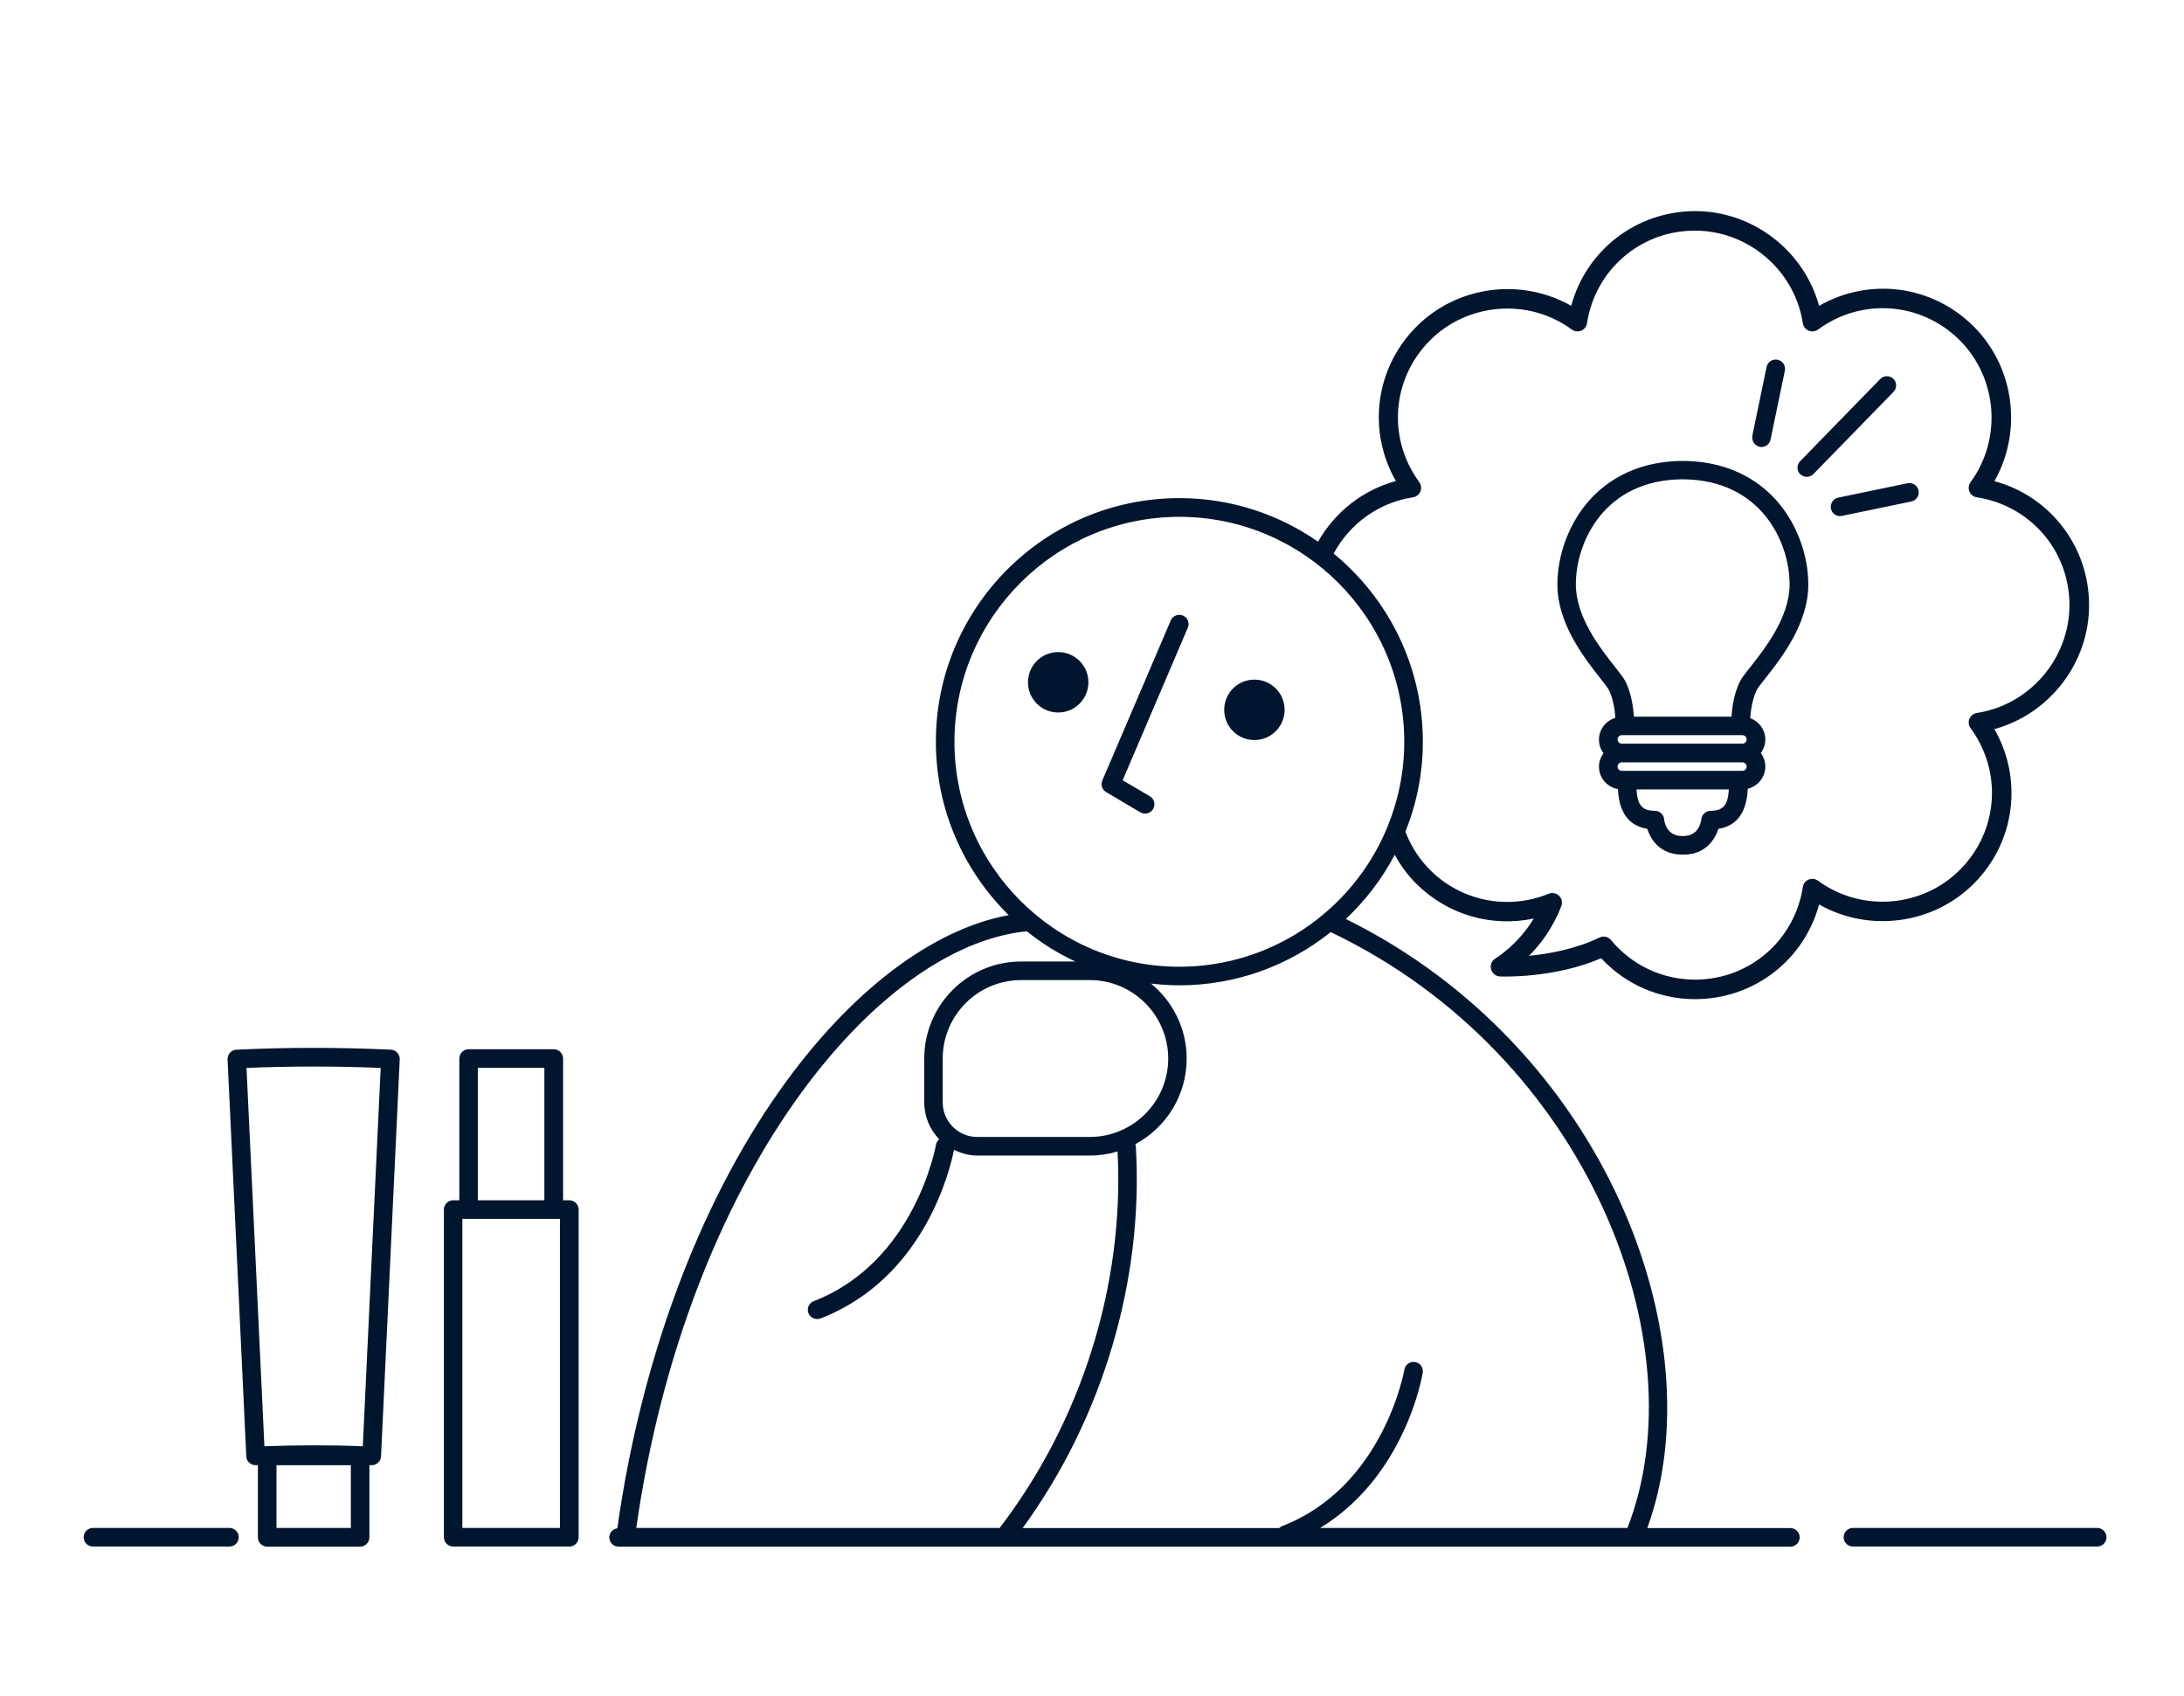 <?xml version="1.0" encoding="UTF-8"?>
<svg id="ol" xmlns="http://www.w3.org/2000/svg" viewBox="0 0 188 146">
  <defs>
    <style>
      .cls-1 {
        fill: none;
      }

      .cls-2 {
        fill: #00162f;
      }
    </style>
  </defs>
  <rect class="cls-1" width="188" height="146"/>
  <path class="cls-2" d="M139.27,67.9c.06,1.15.38,3.1,2.53,3.43.31,1,1.17,2.22,3,2.22.02,0,.04-.01.06-.01.02,0,.04.01.06.01,1.83,0,2.68-1.22,3-2.22,2.17-.33,2.47-2.31,2.53-3.45.86-.21,1.51-.98,1.51-1.91,0-.44-.15-.84-.39-1.16.24-.33.39-.73.39-1.16,0-.85-.54-1.57-1.3-1.84.05-.68.18-1.61.54-2.39.08-.18.43-.62.77-1.05,1.38-1.75,3.69-4.69,3.69-8.07,0-2.47-.94-5.07-2.52-6.97-1.37-1.65-3.91-3.61-8.17-3.66-.02,0-.03,0-.05,0-.02,0-.04,0-.06,0-.02,0-.04,0-.06,0-.02,0-.03,0-.05,0-4.27.05-6.8,2.01-8.17,3.66-1.58,1.9-2.52,4.51-2.52,6.97,0,3.38,2.31,6.31,3.69,8.07.34.43.69.88.77,1.06.35.76.49,1.67.53,2.35-.81.24-1.41.99-1.41,1.88,0,.44.15.84.39,1.16-.24.33-.39.73-.39,1.16,0,.97.71,1.77,1.63,1.93ZM139.61,65.61h10.37c.2,0,.37.16.37.37s-.16.36-.37.36h-10.37c-.2,0-.37-.16-.37-.36s.16-.37.37-.37ZM139.24,63.64c0-.2.16-.37.37-.37h10.37c.2,0,.37.16.37.37s-.16.36-.37.36h-10.37c-.2,0-.37-.16-.37-.36ZM147.25,69.78c-.41,0-.75.32-.8.72-.03.24-.22,1.45-1.54,1.45-.02,0-.04.01-.06.01-.02,0-.04-.01-.06-.01-1.32,0-1.52-1.21-1.54-1.44-.04-.41-.38-.73-.8-.73-1.17,0-1.49-.57-1.58-1.84h7.95c-.08,1.26-.4,1.84-1.58,1.84ZM135.65,50.29c0-3.63,2.45-9.01,9.2-9.04,6.75.03,9.2,5.42,9.2,9.04,0,2.82-2.1,5.49-3.35,7.08-.47.59-.81,1.02-.97,1.37-.46.98-.63,2.09-.68,2.94h-8.4c-.06-.85-.23-1.96-.68-2.94-.16-.34-.5-.77-.97-1.37-1.25-1.59-3.35-4.25-3.35-7.08ZM49,103.3h-.53v-12.2c0-.44-.36-.8-.8-.8h-7.33c-.44,0-.8.36-.8.8v12.2h-.53c-.44,0-.8.36-.8.8v28.2c0,.44.36.8.8.8h10c.44,0,.8-.36.8-.8v-28.2c0-.44-.36-.8-.8-.8ZM41.13,91.9h5.73v11.4h-5.73v-11.4ZM48.2,131.5h-8.4v-26.6h8.4v26.6ZM33.65,90.34c-4.41-.21-8.89-.21-13.3,0-.21.01-.41.1-.55.26-.14.16-.22.36-.21.58l1.61,34.16c0,.21.1.41.26.55.15.13.34.21.54.21.01,0,.03,0,.04,0,.05,0,.11,0,.16,0v6.21c0,.44.36.8.8.8h8c.44,0,.8-.36.8-.8v-6.21c.05,0,.11,0,.16,0,.21.01.42-.06.58-.21.16-.14.25-.34.26-.55l1.61-34.16c.01-.21-.06-.42-.21-.58-.14-.16-.34-.25-.55-.26ZM30.2,131.5h-6.4v-5.4h6.4v5.4ZM31.24,124.47c-1.41-.06-2.82-.08-4.24-.08s-2.83.03-4.24.08l-1.54-32.56c3.83-.16,7.71-.16,11.55,0l-1.54,32.56ZM181.33,132.3c0,.44-.36.8-.8.8h-21.03c-.44,0-.8-.36-.8-.8s.36-.8.8-.8h21.03c.44,0,.8.36.8.8ZM20.55,132.3c0,.44-.36.8-.8.8h-11.75c-.44,0-.8-.36-.8-.8s.36-.8.8-.8h11.75c.44,0,.8.36.8.8ZM154.97,40.82c-.32-.31-.32-.81-.01-1.13l6.89-7.07c.31-.32.81-.32,1.13-.02.32.31.32.81.01,1.13l-6.89,7.07c-.16.16-.37.24-.57.24s-.4-.08-.56-.23ZM150.84,37.5l1.23-5.92c.09-.43.51-.71.95-.62.43.09.71.51.62.95l-1.23,5.92c-.08.38-.41.64-.78.64-.05,0-.11,0-.16-.02-.43-.09-.71-.51-.62-.95ZM158.22,42.83l5.98-1.24c.43-.09.86.19.95.62s-.19.86-.62.95l-5.98,1.24c-.05.01-.11.02-.16.02-.37,0-.7-.26-.78-.64-.09-.43.19-.86.62-.95ZM128.74,82.48c-.32.18-.48.56-.39.92s.4.62.77.64c.2,0,4.63.18,8.71-1.57,2.09,2.25,5,3.52,8.08,3.52h.04c5.06-.02,9.35-3.38,10.64-8.15,4.27,2.43,9.8,1.74,13.33-1.8,3.57-3.59,4.22-9,1.76-13.29,4.74-1.3,8.17-5.7,8.15-10.7-.02-5.06-3.38-9.35-8.15-10.64,2.43-4.27,1.75-9.8-1.8-13.33-3.59-3.57-9-4.22-13.29-1.76-1.3-4.73-5.68-8.15-10.67-8.15h-.03c-5.06.02-9.35,3.38-10.64,8.15-4.27-2.43-9.8-1.75-13.33,1.8-3.57,3.59-4.22,9-1.76,13.28-2.84.77-5.24,2.65-6.7,5.22-3.39-2.36-7.5-3.75-11.94-3.75-11.56,0-20.96,9.4-20.96,20.96,0,5.84,2.4,11.12,6.27,14.93-6.67,1.23-13.79,6.67-19.8,15.22-6.96,9.9-11.87,23.21-13.89,37.55-.39.06-.69.38-.69.78,0,.44.36.8.8.8h.56s.01,0,.02,0c0,0,0,0,0,0h32.6s0,0,0,0c0,0,0,0,0,0h54.19s.01,0,.02,0c0,0,.02,0,.02,0h13.46c.44,0,.8-.36.8-.8s-.36-.8-.8-.8h-12.32c5.92-16.28-3.66-41.42-25.95-52.42,1.69-1.59,3.12-3.45,4.21-5.53.5.92,1.12,1.77,1.88,2.52,2.68,2.66,6.47,3.74,10.09,2.97-1.39,2.3-3.28,3.42-3.31,3.44ZM88.39,80.15c1.27,1.03,2.67,1.89,4.17,2.6h-4.66c-4.6,0-8.34,3.74-8.34,8.35v3.78c0,1.23.49,2.34,1.29,3.17-.14.12-.25.28-.28.47-.02.1-1.79,10.08-10.52,13.46-.41.16-.62.62-.46,1.03.12.32.43.51.75.51.1,0,.19-.02.29-.05,9.03-3.49,11.2-13.03,11.49-14.51.61.3,1.29.49,2.01.49h9.69c.83,0,1.62-.12,2.38-.35.6,11.43-3.09,23.19-10.15,32.4h-31.28c4.33-30.31,20.67-50.12,33.64-51.35ZM93.81,97.85h-9.69c-1.64,0-2.97-1.33-2.97-2.97v-3.78c0-3.72,3.03-6.75,6.75-6.75h5.91c3.72,0,6.75,3.03,6.75,6.75s-3.03,6.75-6.75,6.75ZM140.1,131.5h-26.46c7.26-4.42,8.77-12.96,8.83-13.36.07-.44-.22-.85-.66-.92-.43-.07-.85.22-.92.66-.02.1-1.79,10.08-10.52,13.46-.1.04-.19.1-.26.17h-22.08c6.9-9.47,10.44-21.37,9.74-32.9,0-.05-.03-.09-.04-.14,2.63-1.41,4.42-4.18,4.42-7.36,0-2.6-1.2-4.93-3.07-6.46.8.09,1.61.15,2.43.15,4.93,0,9.46-1.72,13.04-4.58,22.22,10.6,31.71,35.54,25.54,51.28ZM101.52,83.2c-10.68,0-19.36-8.69-19.36-19.36s8.69-19.36,19.36-19.36,19.36,8.69,19.36,19.36c0,2.61-.53,5.11-1.47,7.38-.04.07-.07.14-.09.22-2.96,6.91-9.83,11.76-17.8,11.76ZM134.4,77.98c.12-.31.04-.66-.2-.89s-.59-.3-.89-.17c-3.51,1.43-7.5.64-10.18-2.02-.96-.95-1.67-2.07-2.15-3.32.96-2.4,1.5-5,1.5-7.74,0-6.52-2.99-12.35-7.68-16.2,1.4-2.59,3.9-4.39,6.83-4.84.29-.04.53-.24.64-.5.11-.27.07-.58-.1-.81-2.76-3.76-2.37-8.88.91-12.18,3.25-3.27,8.5-3.68,12.22-.95.23.17.54.21.81.1.27-.11.46-.35.5-.64.71-4.6,4.6-7.96,9.26-7.97h.03c4.6,0,8.59,3.42,9.29,7.97.04.29.24.53.5.64.27.11.58.07.81-.1,3.76-2.76,8.88-2.37,12.18.91,3.27,3.25,3.68,8.5.95,12.22-.17.23-.21.54-.1.81.11.27.35.46.64.5,4.6.71,7.96,4.6,7.97,9.25.01,4.61-3.41,8.61-7.97,9.31-.29.04-.53.24-.64.5-.11.27-.07.58.1.81,2.76,3.76,2.38,8.88-.91,12.18-3.25,3.27-8.5,3.68-12.22.95-.23-.17-.54-.21-.81-.1-.27.11-.46.35-.5.64-.71,4.6-4.6,7.96-9.26,7.97h-.03c-2.8,0-5.43-1.24-7.22-3.4-.24-.29-.66-.39-1-.22-2.08,1-4.38,1.41-6.06,1.57.97-.97,2.06-2.39,2.78-4.29ZM102.25,54.02l-5.61,13.13,2.34,1.38c.38.22.51.71.28,1.1-.15.25-.42.39-.69.39-.14,0-.28-.04-.41-.11l-2.94-1.74c-.35-.2-.49-.63-.33-1l5.89-13.77c.17-.41.65-.59,1.05-.42.41.17.59.64.42,1.05ZM110.58,61.09c0,1.44-1.16,2.6-2.6,2.6s-2.6-1.16-2.6-2.6,1.16-2.6,2.6-2.6,2.6,1.16,2.6,2.6ZM93.69,58.72c0,1.44-1.16,2.6-2.6,2.6s-2.6-1.16-2.6-2.6,1.16-2.6,2.6-2.6,2.6,1.16,2.6,2.6Z"/>
</svg>